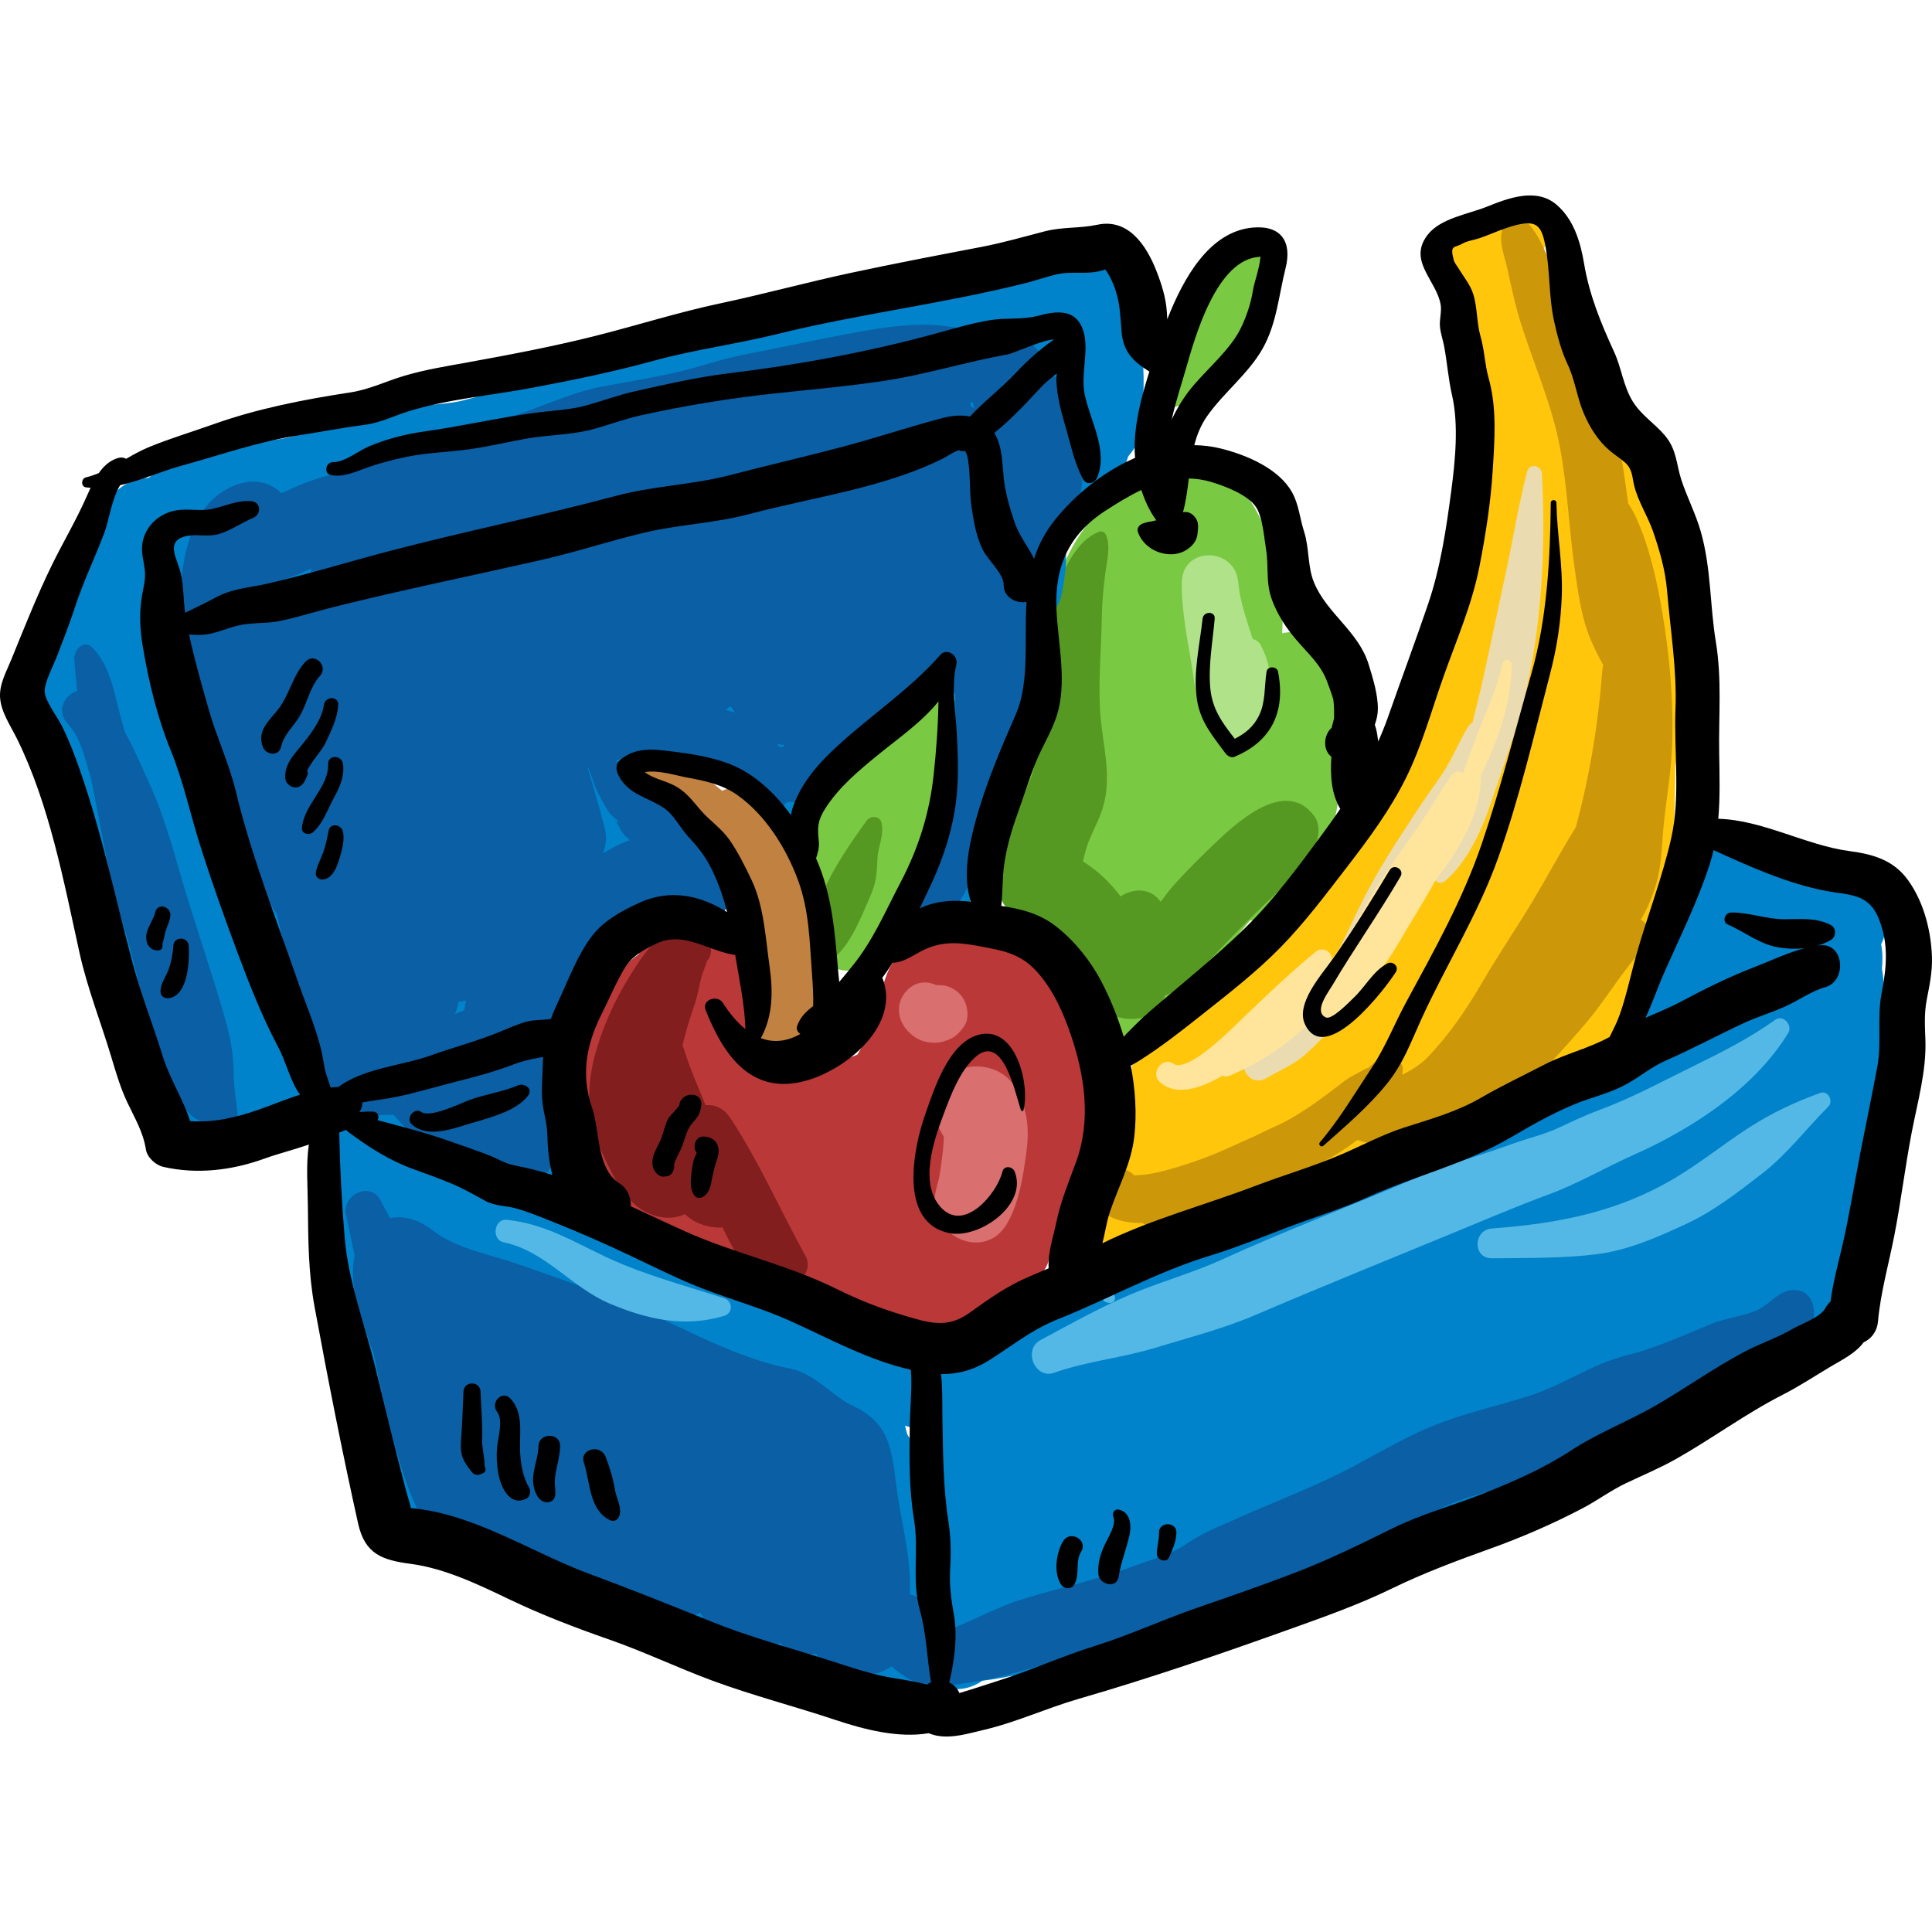 <?xml version="1.0" encoding="iso-8859-1"?>
<!-- Generator: Adobe Illustrator 19.0.0, SVG Export Plug-In . SVG Version: 6.00 Build 0)  -->
<svg version="1.1" id="Layer_1" xmlns="http://www.w3.org/2000/svg" xmlns:xlink="http://www.w3.org/1999/xlink" x="0px" y="0px"
	 viewBox="0 0 512.002 512.002" style="enable-background:new 0 0 512.002 512.002;" xml:space="preserve">
<path style="fill:#BA3838;" d="M288.365,267.641c-4.551-17.726-23.078-16.636-37.653-19.096c-4.561-0.77-8.14,0.624-11.527,3.655
	c-3.642,3.258-4.114,5.84-5.57,10.121c-0.822,2.419-2.153,4.189-2.063,6.915c0.018,0.557,0.106,1.076,0.233,1.579
	c-0.339,0.951-0.654,1.902-0.95,2.843c-0.424,0.541-0.834,1.122-1.233,1.774c-0.81,1.322-1.589,2.676-2.361,4.039
	c-2.258,0.971-4.715,1.634-6.974,2.203c-1.027,0.258-2.147,0.566-3.301,0.886c-6.678-1.072-13.493-1.162-20.145-2.372
	c-0.428-0.078-0.845-0.157-1.254-0.235c2.508-3.885,3.462-7.499,3.605-12.3c0.134-4.501-0.008-10.054-2.404-13.956
	c-0.571-0.93-1.352-1.603-2.226-2.034c-0.838-6.402-8.641-9.617-14.321-8.585c-5.517,1.004-9.151,4.976-10.925,9.811
	c-6.383,4.333-11.144,12.648-12.982,19.616c-1.487,5.637-3.404,11.28-0.718,16.437c-0.578,2.002-1.097,4.019-1.489,6.066
	c-1.124,5.848-2.141,11.914,1.788,16.981c0.905,1.168,2.023,2.127,3.258,2.873c3.237,5.435,9.351,10.171,15.135,11.788
	c3.869,1.082,6.452,2.063,10.168,3.865c3.859,1.87,7.98,3.438,12.042,4.811c6.734,2.276,13.623,4.38,20.507,6.135
	c0.434,1.073,1.283,2.062,2.664,2.813c4.648,2.528,10.099,3.552,15.251,4.548c2.443,0.472,4.809,1.015,7.162,1.381
	c0.871,1.8,2.664,3.19,5.484,3.338c5.056,0.266,8.597-1.529,11.912-4.042c6.266-0.189,11.138-4.68,14.805-10.818
	c2.023-0.912,3.291-2.887,3.751-5.174c3.322-3.451,6.279-7.21,8.345-11.261c1.812-3.555,2.613-7.946,2.763-11.919
	c0.145-3.812,0.559-7.824,0.441-11.643c-0.014-0.471-0.043-0.94-0.078-1.408c0.147-1.661,0.141-3.351,0.142-5.03
	C289.65,284.034,290.436,275.708,288.365,267.641z"/>
<path style="fill:#821E1E;" d="M213.528,332.96c-6.68-12.108-12.397-25.188-20.056-36.773c-1.702-2.574-4.166-3.508-6.512-3.311
	c-1.962-4.905-4.137-9.733-5.705-14.826c-0.114-0.371-0.258-0.703-0.407-1.023c0.901-3.603,1.933-7.197,3.173-10.631
	c0.901-2.496,1.173-4.965,1.875-7.503c0.406-1.467,1.076-2.781,1.446-4.179c2.797-3.158-0.171-7.944-4.045-8.214
	c-8.408-0.586-11.958,5.153-16.15,11.765c-4.224,6.661-7.86,14.74-9.758,22.435c-2.38,9.652-1.264,17.842,3.049,26.691
	c3.193,6.553,6.816,13.816,14.811,15.169c2.337,0.395,4.48,0.04,6.269-0.824c0.228,0.219,0.454,0.437,0.689,0.636
	c2.5,2.106,6.008,3.127,9.282,2.933c0.701,1.45,1.42,2.893,2.182,4.315c3.838,7.154,8.788,11.106,17.282,9.669
	C213.798,338.806,214.752,335.178,213.528,332.96z"/>
<g>
	<path style="fill:#D96F6F;" d="M268.825,287.871c-5.488-8.974-22.213-6.037-21.162,5.731c0.278,3.111,0.903,5.324,2.457,7.605
		c-0.019,1.314-0.099,2.593-0.258,3.908c-0.271,2.256-0.566,4.777-1.018,7.142c-0.354,1.253-0.681,2.511-0.94,3.789
		c-2.264,11.165,12.973,18.824,19.084,8.046c3.097-5.464,4.143-12.341,4.988-18.493
		C272.874,299.062,272.329,293.602,268.825,287.871z"/>
	<path style="fill:#D96F6F;" d="M255.769,265.606c-0.919-2.18-2.537-3.475-4.751-4.245c-0.889-0.31-1.84-0.258-2.762-0.372
		c0.676,0.09,1.352,0.182,2.027,0.272c-0.752-0.128-1.487-0.171-2.22-0.208c-1.908-0.963-4.357-0.948-6.185,0.187
		c-2.821,1.753-4.289,5.032-3.391,8.334c0.616,2.263,2.111,4.001,4.013,5.295c1.516,1.033,3.401,1.5,5.232,1.48
		c1.599-0.017,3.043-0.486,4.461-1.189c1.382-0.686,2.281-1.82,3.205-3.027C256.774,270.335,256.588,267.544,255.769,265.606z"/>
</g>
<g>
	<path style="fill:#7AC943;" d="M354.521,204.597c0.562-5.683,1.424-11.145,1.064-16.886c-0.512-8.157-5.026-22.408-15.792-19.888
		c0.301-5.628,0.096-11.453-1.557-16.568c-0.237-3.032-1.076-6.044-2.129-8.853c-1.859-4.962-4.725-11.183-9.393-14.432
		c-1.016-1.238-2.57-2.075-4.611-2.186l-0.445-0.024c-0.945-0.052-1.793,0.158-2.56,0.517c-0.254-0.155-0.509-0.318-0.762-0.466
		c-8.972-5.247-21.711,3.373-27.647,10.042c-4.964,5.576-10.753,14.714-10.712,22.904c-0.134,0.202-0.268,0.405-0.4,0.609
		c-0.346,0.431-0.651,0.891-0.891,1.385c-0.281,0.439-0.56,0.875-0.842,1.307c-3.022,4.647-6.853,8.732-5.319,14.806
		c0.609,2.412,2.155,4.391,2.957,6.695c0.666,1.911,0.621,3.984,0.629,6.038c-0.38,0.735-0.745,1.468-1.071,2.193
		c-5.284,11.723-9.463,25.748-9.476,38.681c-0.033,0.434-0.034,0.848-0.017,1.251c-0.27,0.912-0.484,1.876-0.609,2.986
		c-0.587,5.259,3.761,8.534,8.37,8.939c0.651,1.185,1.5,2.269,2.319,3.32c2.168,2.784,5.293,4.236,6.355,7.626
		c2.21,7.048,2.603,16.172,8.318,21.546c5.206,4.896,14.508,3.04,16.337-4.313c0.183-0.631,0.329-1.271,0.442-1.916
		c1.198-0.783,3.01-1.982,3.338-2.202c3.477-2.331,5.475-4.559,7.876-7.951c3.953-5.582,8.662-10.527,12.984-15.813
		c1.481-0.027,3.086-0.237,4.38-0.605c4.109-1.168,7.068-4.457,9.213-7.979c2.458-4.035,5.289-9.005,6.594-14.085
		c0.635-0.768,1.112-1.662,1.41-2.629c0.456-0.803,0.825-1.686,1.07-2.664c0.87-3.481,0.916-7.251,0.546-11.057
		C354.503,204.818,354.511,204.706,354.521,204.597z"/>
	<path style="fill:#7AC943;" d="M250.721,181.845c-2.931-1.6-5.943,0.716-7.775,2.856c-1.016,1.187-2.115,2.387-2.88,3.757
		c-0.228,0.407-0.407,0.829-0.571,1.256c-0.089,0.076-0.184,0.142-0.269,0.224c-4.421,4.257-9.198,8.073-13.671,12.237
		c-4.045,3.767-7.181,9.745-9.797,14.561c-2.528,4.654-2.087,9.85-1.452,14.892c0.795,6.323,0.904,12.741,2.228,18.993
		c0.336,1.587,1.128,2.707,2.156,3.436c1.326,2.24,3.993,3.591,7.281,3.056c6.043-0.986,6.608-6.458,8.349-11.253
		c2.14-5.9,4.496-11.542,7.166-17.227c4.933-10.502,10.072-23.718,7.71-35.627c0.541-0.763,1.235-1.427,1.824-2.147
		C253.058,188.362,254.273,183.785,250.721,181.845z"/>
	<path style="fill:#7AC943;" d="M323.886,71.155l-0.133-0.077c-1.792,12.814-16.719,19.762-18.106,32.863
		c-0.311,2.94,2.881,4.379,5.242,3.994c3.452-0.564,5.076-3.191,7.184-5.644c2.705-3.146,5.323-6.377,8.027-9.525
		c4.911-5.714,8.985-12.346,9.46-20.089C336.005,65.41,325.998,65.144,323.886,71.155z"/>
</g>
<g>
	<path style="fill:#569922;" d="M348.248,216.202c-7.181-9.604-19.073,0.49-25.24,6.292c-4.138,3.895-8.287,7.993-12.077,12.229
		c-1.182,1.321-2.263,2.778-3.332,4.26c-0.104-0.129-0.206-0.258-0.31-0.386c-2.756-3.426-7.116-3.156-10.327-1.039
		c-2.722-3.649-6.134-6.893-9.98-9.307c0.309-1.127,0.56-2.279,0.886-3.37c1.133-3.802,3.34-7.159,4.448-10.971
		c2.509-8.628-0.248-16.862-0.774-25.506c-0.489-8.046,0.329-16.538,0.445-24.625c0.058-4.053,0.434-7.993,0.95-12.012
		c0.429-3.338,1.392-6.577,0.243-9.837c-0.249-0.71-1.027-1.324-1.824-1.035c-7.305,2.644-11.302,14.054-13.164,21.017
		c-2.668,9.975-4.167,21.874-3.749,32.149c0.198,4.855,0.246,9.279-1.932,13.654c-2.493,5.012-4.463,9.902-6.324,15.165
		c-1.462,4.135-2.909,7.923-1.879,12.452c1.226,5.393,4.703,8.194,9.275,9.364c1.279,0.841,2.981,1.93,3.279,2.137
		c1.47,1.021,2.745,1.85,3.886,3.332c2.499,3.248,3.913,6.919,6.8,9.996c0.3,0.319,1.264,1.077,2.262,1.865
		c0.212,1.099,0.586,2.155,1.165,3.154c2.415,4.126,6.805,5.466,11.323,4.608c3.299-0.627,5.379-3.128,6.481-6.016
		c4.327-1.356,7.822-5.088,11.059-8.533c4.85-5.162,9.695-10.165,14.791-15.091c4.67-4.514,10.671-9.544,13.617-15.434
		C349.501,222.213,350.082,218.654,348.248,216.202z"/>
	<path style="fill:#569922;" d="M233.611,218.065c-0.434-2.004-2.99-1.932-4.001-0.523c-7.877,10.977-14.974,21.673-15.394,35.649
		c-0.067,2.25,2.421,3.373,4.25,2.439c6.266-3.201,9.437-11.919,12.149-18.07c1.611-3.654,1.781-6.061,1.908-9.833
		C232.64,224.225,234.38,221.621,233.611,218.065z"/>
</g>
<path style="fill:#B0E28A;" d="M336.76,181.422c-0.182-3.914-0.776-6.862-2.594-10.349c-0.535-1.025-1.333-1.548-2.187-1.708
	c-1.693-5.258-3.465-10.403-3.82-14.987c-0.736-9.489-14.862-9.76-14.969,0c-0.081,7.4,1.497,15.12,2.713,22.396
	c1.086,6.495,1.277,16.321,8.157,19.499c3.237,1.495,7.275,1.001,9.175-2.406c0.271-0.487,0.503-0.983,0.717-1.485
	c0.744,0.12,1.562-0.205,2.026-0.891C337.976,188.537,336.916,184.768,336.76,181.422z"/>
<path style="fill:#FFC60B;" d="M446.94,167.538c-0.101-5.697,0.057-11.435-0.482-17.11c-0.518-5.461-0.663-12.155-3.692-16.897
	c-2.108-3.299-4.301-6.675-6.493-9.928c-2.527-3.75-5.483-6.296-9.923-7.331c-1.612-6.629-3.233-13.252-4.589-19.943
	c-0.951-4.692-5.734-23.281-12.901-30.11c1.3-1.834,1.686-4.212,0.229-6.389c-6.512-9.733-16.933-1.733-23.421,3.085
	c-5.852,4.345-3.522,12.312,2.751,13.266c0.201,0.987,0.518,1.937,0.992,2.833c0.721,2.109,1.254,4.208,1.859,6.355
	c-0.396,0.159-0.799,0.342-1.211,0.563c-4.274,2.282-3.659,9.956,1.42,10.862c0.093,0.017,0.176,0.066,0.265,0.093
	c-0.476,0.005,0.343,0.375,1.05,1.896c0.596,1.287,0.946,2.674,1.318,4.037c0.204,0.746,0.4,1.498,0.59,2.253
	c-0.176,8.152,1.057,16.566-0.769,24.39c-0.93,3.986-1.961,7.816-2.682,11.758c-4.974,9.387-9.081,19-12.083,29.489
	c-2.243,7.836-4.404,15.617-6.472,23.507c-1.203,4.586-1.8,10.14-3.336,14.963c-4.992,7.331-10.4,14.405-14.729,22.176
	c-0.901,1.618-1.759,3.236-2.611,4.848c-6.038,5.262-12.577,10.039-18.734,15.098c-3.928,3.228-7.803,6.559-11.26,10.298
	c-1.926,2.082-4.103,5.935-6.734,8.108c-3.397-1.589-7.668-1.383-10.359,1.629c-3.837,4.294-4.847,10.007-5.583,15.627
	c-1.644,1.522-2.467,3.916-1.387,6.31c-0.022,0.146-0.045,0.337-0.066,0.592c-0.151,0.912-0.319,1.822-0.506,2.727
	c-0.376,1.653-0.86,3.256-1.192,4.924c-0.471,2.364-0.807,4.833-1.232,7.256c-0.347,0.529-0.722,1.054-1.156,1.57
	c-2.547,3.027-2.762,6.393-1.612,9.116c-1.144,1.453-2.229,2.917-2.862,4.731c-0.656,1.876,0.419,4.374,2.156,5.297
	c2.738,1.456,5.242,1.782,7.532,1.35c1.985,1.306,4.485,1.947,7.135,1.464c4.88-0.891,8.793-4.742,13.335-6.627
	c4.044-1.679,8.176-2.775,11.779-5.379c8.05-5.818,16.151-10.15,25.27-14.062c5.044-2.164,9.76-5.009,14.888-6.983
	c4.512-1.736,9.302-2.458,13.818-4.073c3.816-1.364,7.372-3.205,11.427-3.86c5.021-0.81,8.55-0.897,12.814-3.979
	c3.407-2.462,7.194-4.314,9.274-8.189c0.294-0.547,0.515-0.992,0.688-1.367c5.094,1.306,10.559-2.005,12.76-8.071
	c1.333-3.674,2.016-8.309,2.074-12.444c0.228-1.018,0.406-2.044,0.574-3.081c10.675-4.254,8.128-19.314,8.534-28.735
	c0.328-7.622,0.537-15.288,0.598-22.942c3.375-4.76,3.302-13.39,3.474-18.086C447.668,178.746,447.041,173.201,446.94,167.538z"/>
<path style="fill:#CC9809;" d="M440.44,161.732c-1.034-6.055-2.384-12.25-4.313-18.083c-0.818-2.473-1.792-4.933-2.911-7.287
	c-0.488-1.025-1.133-1.998-1.741-2.985c-0.687-5.302-1.43-10.596-2.499-15.837c-2.2-10.79-6.623-20.573-11.153-30.533
	c-2.531-5.565-4.561-11.28-6.89-16.92c-1.661-4.02-3.49-8.869-6.901-11.732c-1.887-1.583-3.954-0.756-4.86,0.746l-0.106-0.106
	c-2.58,3.679-0.541,7.982,0.346,11.988c1.124,5.079,2.157,10.067,3.744,15.037c3.448,10.797,8.13,21.276,10.239,32.455
	c2.016,10.684,2.382,21.647,3.94,32.407c0.803,5.541,1.527,11.198,3.393,16.505c1.058,3.009,2.578,6.004,4.165,8.933
	c-0.124,0.419-0.219,0.864-0.257,1.354c-1.087,14.345-3.38,28.067-7.035,41.586c-0.037,0.054-0.078,0.099-0.114,0.157
	c-3.93,6.345-7.431,12.91-11.292,19.357c-4.35,7.265-9.155,14.283-13.4,21.58c-4.122,7.083-8.852,14.046-14.575,19.954
	c-1.957,2.021-4.248,3.258-6.599,4.538c0.04-0.381,0.08-0.764,0.123-1.128c0.306-2.552-2.578-3.949-4.648-3.54
	c-2.353,0.464-3.176,1.779-4.92,3.175c1.374-1.101-2.043,0.87-2.276,0.987c-1.448,0.721-2.672,1.416-3.974,2.42
	c-5.673,4.368-11.632,8.943-18.199,11.855c-1.747,0.775-3.463,1.604-5.167,2.453c-2.093,0.93-4.186,1.861-6.261,2.816
	c-5.07,2.335-10.113,4.207-15.479,5.761c-2.453,0.711-4.909,1.344-7.452,1.638c-0.812,0.094-1.624,0.135-2.438,0.202
	c-0.11,0.01-0.219,0.01-0.328,0.006c-2.408-2.487-7.254-3.101-10.016,0.53c-0.205,0.269-0.409,0.537-0.613,0.806
	c-1.162,1.528-1.136,4.551,0,6.083c2.957,3.985,7.685,5.265,12.841,5.201c1.753,1.679,4.604,2.249,6.943,0.106
	c0.454-0.416,0.939-0.788,1.438-1.142c4.388-0.934,8.58-2.306,11.785-3.328c4.853-1.547,9.434-3.507,13.787-5.822
	c3.983-1.498,7.947-3.091,11.684-4.894c3.949-1.904,7.751-4.249,11.271-6.921c13.576,4.792,30.912-2.182,41.245-10.992
	c6.923-5.902,13.342-12.982,19.24-19.899c4.727-5.543,8.59-11.989,13.269-17.591c1.198-1.169,2.341-2.379,3.205-3.736
	c1.461-2.296,0.248-5.005-1.84-6.14c1.822-3.049,3.175-6.443,4.115-9.711c1.568-5.449,1.441-11.053,2.063-16.628
	c0.73-6.551,1.85-12.986,2.099-19.59C443.573,185.74,442.473,173.642,440.44,161.732z"/>
<path style="fill:#EBDBB0;" d="M408.61,125.456c-0.118-2.158-3.297-2.768-3.884-0.525c-2.37,9.061-3.832,18.47-5.832,27.628
	c-2.022,9.258-3.927,18.547-5.978,27.797c-0.824,3.718-1.749,7.415-2.681,11.111c-0.394,0.198-0.76,0.522-1.06,0.993
	c-2.605,4.096-4.28,8.7-7.013,12.72c-2.217,3.26-4.548,6.435-6.71,9.738c-4.931,7.534-9.913,15.062-13.998,23.102
	c-3.797,7.475-6.962,15.37-11.812,22.262c-2.38,3.383-5.261,6.376-7.865,9.585c-3.083,3.797-6.405,5.84-10.353,8.649
	c-4.292,3.056-0.511,9.951,4.206,7.194c3.469-2.028,7.2-3.524,10.234-6.222c3.337-2.967,6.612-6.418,9.692-9.667
	c6.318-6.665,10.727-14.7,14.923-22.783c3.434-6.614,7.515-12.847,11.412-19.192c-0.472,1.228-1.001,2.433-1.624,3.602
	c-0.935,1.757,1.205,3.273,2.661,2.053c5.841-4.889,9.804-13.517,12.165-20.633c2.995-9.023,6.433-17.885,8.722-27.141
	C408.616,166.331,409.699,145.388,408.61,125.456z"/>
<path style="fill:#FFE59C;" d="M398.245,175.749c-1.733,7.651-5.246,14.605-7.894,21.943c-0.863,2.392-1.73,4.78-2.61,7.164
	c-0.898-0.643-2.227-0.593-3.081,0.635c-3.603,5.171-6.659,10.648-10.345,15.778c-3.696,5.144-7.504,10.454-10.797,15.86
	c-3.111,5.108-5.428,10.371-9.151,15.121c-0.506,0.646-1.003,1.338-1.501,2.033c0.295-2.096-2.384-3.545-4.215-2.037
	c-6.247,5.147-11.93,10.496-17.759,16.107c-2.996,2.884-5.976,5.853-9.163,8.529c-1.751,1.47-8.234,6.824-10.769,5.018
	c-2.819-2.008-6.176,2.44-3.679,4.768c4.404,4.108,11.167,1.6,16.642-1.569c0.598,0.233,1.297,0.259,2.016-0.051
	c8.328-3.587,15.226-8.277,21.735-14.498c8.832,0.142,19.192-14.192,22.477-19.812c3.427-5.864,7.006-11.579,10.321-17.494
	c6.043-7.9,12.114-17.541,11.964-27.779c4.532-9.213,8.027-18.794,8.169-29.401C400.622,174.735,398.549,174.41,398.245,175.749z"/>
<path style="fill:#C18140;" d="M218.171,248.451c-1.182-8.704-2.629-18.975-7.903-26.362c-4.019-5.628-9.284-15.567-17.627-13.031
	c-0.445,0.135-0.841,0.322-1.215,0.531c-5.726-4.326-10.045-10.396-18.065-7.745c-4.379,1.207-5.08,8.856,0,9.59
	c2.935,0.424,3.989,0.841,5.96,2.999c2.276,2.492,5.006,4.407,7.474,6.687c4.954,4.574,7.893,10.131,9.839,16.452
	c1.603,5.207,4.31,11.56,4.383,17.043c0.063,4.826-2.046,9.84-2.98,14.436c-0.666,3.276,0.469,6.378,3.332,8.188
	c6.835,4.318,12.417-1.04,14.069-7.557c0.645-2.544,2.016-4.132,2.744-6.73C219.396,258.612,218.765,252.821,218.171,248.451z"/>
<path style="fill:#0083CA;" d="M498.734,256.816c0.213-2.335,0.201-4.523-0.213-6.608c1.332-2.397,1.527-5.4-0.201-8.402
	c-3.315-5.759-11.348-8.001-17.402-9.473c-6.994-1.699-11.459-6.834-17.784-9.609c-4.522-1.985-11.067-0.817-12.23,4.976
	c-0.556,2.767-0.563,5.812-1.755,8.351c-1.087,2.314-2.432,4.365-3.345,6.798c-2.287,6.089-3.844,11.918-6.878,17.711
	c-2.606,4.974-3.768,10.396-6.39,15.332c-1.15,2.164-2.212,4.319-2.593,6.488c-8.437,3.897-15.902,9.286-24.818,12.238
	c-6.676,2.211-13.171,3.492-19.701,6.37c-8.011,3.531-16.063,6.201-24.248,9.219c-9.052,3.338-18.26,7.082-26.834,11.476
	c-8.308,4.257-16.95,8.509-25.741,11.654c-8.723,3.121-16.985,7.592-25.283,11.824c-7.974,4.067-16.615,6.211-24.82,9.703
	c-2.85,0.127-5.606,0.206-7.997,2.609c-3.091,3.107-2.926,7.468-3.257,11.485c-0.425,5.17-0.824,10.949-0.282,16.465
	c-0.422,1.3-0.713,2.685-1.048,4.166c-0.031,0.136-0.076,0.269-0.108,0.404c-0.319-0.693-0.654-1.387-1.016-2.088
	c-1.245-2.405-2.701-5.141-4.363-7.807c-0.212-0.754-0.407-1.516-0.577-2.286c1.411,0.515,2.908,0.7,4.506,0.721
	c1.142,0.016,1.735-1.045,1.567-2.056c-1.085-6.458-0.542-10.991-6.328-15.144c-2.639-1.894-5.146-4.336-7.986-5.997
	c-3.055-1.787-6.43-1.718-9.608-3.091c-12.665-5.472-24.477-12.79-36.763-19.962c-6.984-4.077-13.548-7.765-20.991-10.931
	c-5.523-2.349-10.588-5.333-16.001-7.786c0.07-0.776,0.143-1.559,0.231-2.355c0.641-5.79,1.257-11.531,1.253-17.367
	c-0.005-7.353-1.295-14.583-3.377-21.59c5.178-5.172,8.277-13.493,11.036-19.386c2.176-4.647,5.343-9.417,10.457-10.898
	c3.275-0.948,6.996-1.817,10.424-2.338c1.81,1.926,3.914,3.384,6.795,3.422c3.785,0.052,6.702-3.328,6.523-6.928
	c0.971-2.155,0.931-4.783-0.992-7.053c-1.024-1.209-2.064-2.444-3.102-3.689c-0.622-1.136-1.28-2.249-1.971-3.321
	c-1.042-1.617-2.234-3.227-3.556-4.63c-0.452-0.48-1.053-0.929-1.673-1.379c-1.636-2.386-3.196-4.479-6.464-5.227
	c-1.1-0.252-2.171-0.21-3.163,0.045c-1.209-0.907-2.381-1.703-3.366-2.966c-0.87-1.118-2.255-3.195-2.597-4.842
	c0.662-0.705,1.287-1.474,1.977-2.357c0.318-0.407,0.563-0.829,0.754-1.256c5.63,0.371,11.004,0.251,16.48,2.437
	c4.472,1.785,8.769,3.765,13.066,5.857c0.224,0.501,0.477,0.993,0.778,1.467c1.377,2.165,4.024,3.04,6.335,2.587
	c0.354,1.252,1.068,2.546,1.474,3.557c1.389,3.458,7.311,3.452,7.074-0.957c-0.035-1.017-0.11-2.03-0.224-3.042
	c-0.028-0.3-0.11-0.578-0.214-0.847c2.557-2.49,4.186-5.913,6.312-8.909c6.742,0.666,12.382-1.082,13.782-8.941
	c0.031-0.172,0.039-0.355,0.061-0.533c3.565-2.334,7.239-4.421,10.591-7.083c2.979-2.364,6.622-4.741,9.111-7.768
	c0.108,2.558,0.483,5.168,0.911,7.711c-0.129,1.959-0.227,3.926-0.248,5.908c-0.052,4.718,0.44,9.586-0.237,14.271
	c-0.618,4.278-2.033,8.421-3.003,12.623c-0.443,1.92-0.618,3.973-1.025,5.93c-0.048,0.13-0.093,0.265-0.142,0.395
	c-0.368,0.968-0.675,1.933-0.942,2.899c-0.096,0.195-0.181,0.396-0.292,0.586c-2.116,3.627-4.695,6.852-6.549,10.662
	c-1.898,3.902,1.374,10.304,6.38,8.298c2.757-1.105,3.748-2.547,4.724-4.344c2.311,0.39,4.796-0.697,5.542-3.52
	c0.63-2.387,0.765-4.688,0.722-6.995c1.411-2.791,1.587-5.682,2.249-8.765c1.776-8.291,3.972-15.655,4.577-23.949
	c5.431-7.077,7.803-16.45,9.438-25.149c0.539-2.866,1.021-5.907,1.356-9.019c2.639-1.235,4.836-3.672,5.534-6.255
	c0.7-2.593,1.03-5.317,1.345-7.981c0.383-3.249-0.484-8.451,0.752-11.389c0.611-1.452,2.581-2.799,3.628-4.053
	c1.918-2.297,3.621-4.668,5.653-6.824c1.347,0.152,2.717-0.282,3.765-1.63c1.303-1.676,2.152-3.625,2.772-5.676
	c0.093-0.143,0.202-0.282,0.292-0.428c2.638-2.954,3.257-6.13,3.136-9.79c1.051-7.184,0.857-14.934-0.354-21.819
	c-0.043-1.656-0.58-3.084-1.444-4.256c-0.242-1.328-0.558-2.66-0.995-4c-2.099-6.441-9.092-14.401-16.604-12.606
	c-0.682,0.163-1.385,0.434-2.073,0.75c-3.943,0.175-8.192,0.944-11.907,1.536c-5.771,0.923-11.497,2.422-17.231,3.571
	c-5.669,1.136-10.851,3.568-16.544,4.585c-10.609,1.897-20.713,5.529-31.24,7.666c-5.636,1.145-11.253,1.757-16.706,3.685
	c-5.595,1.979-11.156,4.707-16.991,5.911c-10.839,2.234-21.435,4.808-32.408,6.672c-5.155,0.876-9.897,2.243-14.923,3.568
	c-4.842,1.276-10.034,0.878-14.816,2.388c-2.198,0.694-4.102,1.794-6.348,2.241c-0.505,0.1-1.029,0.165-1.555,0.229
	c-3.092-2.127-6.917-2.075-10.654-0.442c-1.365,0.596-2.703,1.491-3.995,2.52c-2.437,0.768-4.833,1.679-7.54,2.494
	c-5.477,1.65-11.408,1.242-16.992,2.788c-4.991,1.381-10.113,2.95-15.008,4.598c-2.657,0.895-4.854,2.206-6.741,3.797
	c-0.768-0.042-1.544,0.012-2.308,0.194c-8.479,2.023-11.33,10.656-14.271,17.88c-1.662,4.08-4.113,7.886-5.475,12.088
	c-1.174,3.626-2.212,7.103-3.644,10.659c-3.489,8.669-3.73,15.987-0.56,24.864c1.068,2.99,2.473,5.869,3.489,8.875
	c0.65,1.924,1.066,4.237,2.053,6.629c-0.055-0.095-0.111-0.19-0.166-0.286c1.051,3.279,1.482,6.761,3.198,9.807
	c1.633,2.896,2.95,4.947,3.854,8.249c2.028,7.407,3.655,15.231,6.431,22.386c0.289,0.745,0.604,1.465,0.904,2.2
	c1.238,6.188,2.476,12.375,3.683,18.565c1.414,7.256,3.266,15.187,7.189,21.518c1.021,1.9,1.277,2.256,0.769,1.065
	c0.392,0.927,0.782,1.853,1.173,2.78c0.868,1.579,1.982,2.944,3.292,4.161c3.827,3.557,8.892,4.027,13.819,2.958
	c4.971-1.079,9.773-1.804,14.967-3.669c3.977-1.428,6.578-4.144,9.07-7.29c0.982,1.195,1.953,2.398,2.852,3.656
	c0.194,0.271,0.406,0.528,0.623,0.78c-2.986-0.139-6.308,2.014-6.001,5.317c1.212,13.01,2.075,25.883,4.727,38.742
	c2.381,11.541,4.004,23.214,7.564,34.446c0.782,4.069,1.485,8.14,2.058,12.169c1.312,9.215,4.78,18.737,14.444,22.179
	c8.577,3.055,17.236,5.784,25.99,8.583c8.87,2.837,17.456,5.817,26.486,7.905c3.816,3.966,10.581,4.612,15.44,6.757
	c3.062,1.352,5.789,3.455,8.905,4.847c4.128,1.844,8.34,3.644,12.657,5.003c3.767,1.186,7.51,1.903,11.272,2.346
	c2.943,1.193,5.905,2.199,8.751,2.934c5.291,1.367,11.206,0.838,16.627,0.85c3.652,0.008,8.25-0.91,11.185,0.3
	c3.411,1.157,7.076,0.304,9.964-1.698c0.811-0.094,1.627-0.206,2.446-0.331c2.937-0.448,5.763-1.075,8.659-1.587
	c3.968-0.701,7.375-0.389,11.124-2.338c6.341-3.296,12.478-6.707,18.936-9.803c1.05-0.504,2.109-0.982,3.166-1.467
	c0.174-0.019,0.357-0.035,0.528-0.055c8.183-0.987,16.269-3.217,24.36-4.794c7.358-1.433,14.341-2.343,21.41-4.924
	c7.206-2.631,14.415-4.983,21.27-8.482c7.303-3.727,14.501-7.841,21.315-12.407c3.715-2.49,7.501-4.867,11.174-7.395
	c0.676-0.28,1.357-0.549,2.056-0.784c3.308-1.112,6.038-2.608,9.063-4.084c2.99-1.461,6.554-2.062,9.651-3.419
	c3.238-1.418,6.461-2.886,9.675-4.361c6.796-3.12,13.817-4.766,20.436-8.565c5.987-3.437,10.567-7.553,17.198-9.55
	c5.293-1.593,11.001-5.241,14.003-10.052c1.792-2.873,1.689-6.088,2.114-9.293c0.558-4.22,1.501-8.352,2.02-12.587
	c0.012-0.095,0.018-0.188,0.029-0.283c0.848-1.794,0.975-3.883,0.447-5.753c0.064-1.417,0.106-2.837,0.136-4.288
	c0.016-0.774,0.08-1.548,0.161-2.323c1.781-1.197,3.144-3.135,3.663-5.942c1.718-9.293,2.572-19.167,3.396-28.596
	c0.377-4.321-0.168-8.562,0.011-12.884C498.958,264.938,499.603,260.834,498.734,256.816z M283.502,90.312
	c0.169,1.908,0.12,3.836,0.046,5.764c-0.897-0.564-1.839-1.028-2.81-1.416c-0.574-1.47-1.329-2.791-2.255-3.949
	C280.171,90.555,281.85,90.416,283.502,90.312z"/>
<g>
	<path style="fill:#0A5FA5;" d="M283.197,104.748c-0.975-2.803-2.756-4.606-4.825-5.553c-1.133-3.552-3.056-6.76-6.255-9.141
		c-2.705-2.012-6.025-3.27-9.449-3.27c-1.786,0-3.518,0.727-5.244,0.947c0.177-0.081-1.453-0.202-1.769-0.293
		c-6.783-1.937-15.04-1.548-21.988-0.48c-12.232,1.881-24.17,4.682-36.345,6.995c-6.273,1.192-12.123,3.392-18.319,4.786
		c-6.286,1.414-12.76,2.484-19.114,3.642c-7.109,1.295-13.877,4.403-20.683,6.77c-6.811,2.368-13.613,4.467-20.515,6.56
		c-5.808,1.762-11.254,4.455-17.037,6.243c-6.817,2.106-13.797,3.405-20.507,5.926c-2.19,0.823-4.382,1.894-6.581,2.843
		c-1.257-1.25-2.802-2.216-4.62-2.715c-5.187-1.424-11.047,1.52-14.476,5.261c-7.86,8.58-8.415,25.637-7.536,36.52
		c0.528,6.539,2.022,12.723,3.528,19.075c1.427,6.019,4.354,11.226,6.546,16.95c2.275,5.937,4.335,11.903,7.054,17.662
		c2.578,5.458,4.139,11.326,6.974,16.668c0.407,0.768,0.862,1.445,1.347,2.045c0.73,3.275,1.493,6.543,2.393,9.78
		c1.15,4.132,2.59,8.121,4.242,12.075c0.425,1.017,0.944,1.947,1.497,2.846c0.377,1.416,0.765,2.829,1.175,4.236
		c2.114,7.25,3.084,18.735,10.275,23.007c2.934,1.744,6.011,1.51,9.232,1.326c0.727-0.041,1.442-0.045,2.153-0.035
		c1.536,1.835,3.101,3.671,4.883,5.258c5.506,4.901,12.552,8.02,19.795,5.099c0.008-0.004,0.016-0.008,0.024-0.012
		c0.251,0.135,0.499,0.272,0.762,0.388c0.165,0.416,0.328,0.829,0.498,1.248c3.258,8.038,16.789,7.994,16.384-2.217
		c-0.175-4.413,0.594-8.714,0.339-13.137c-0.27-4.679-0.167-9.307-0.54-13.992c-0.088-1.101-0.151-2.205-0.207-3.309
		c0.216-0.401,0.412-0.816,0.576-1.247c2.002-5.27,5.706-9.611,7.56-14.899c0.575-1.638,0.752-3.456,0.96-5.262
		c0.409-0.251,0.817-0.509,1.226-0.778c2.768-1.833,4.167-4.559,6.448-6.794c2.167-2.122,4.713-3.344,7.159-5.015
		c2.458-1.681,3.073-1.467,5.876-2.097c0.275,0.029,0.496,0.047,0.694,0.06c0.149,0.147,0.333,0.318,0.569,0.528
		c1.029,1.791,3.211,2.939,4.929,3.878c6.289,3.436,15.391-3.947,10.592-10.592c-1.128-2.387-2.51-4.377-4.106-6.002
		c-1.545-2.276-3.137-4.514-5.021-6.628c-1.797-2.016-3.327-4.45-5.395-6.208c-0.677-0.576-1.499-0.941-2.231-1.401
		c0.129-0.023-0.763-1.05-1.211-1.771c-2.261-3.645-7.309-5.556-10.638-8.167c-0.325-0.255-0.665-0.49-0.998-0.735
		c0.268-0.125,0.533-0.255,0.795-0.39c2.539,0.296,4.713,0.41,6.013,0.381c6.551-0.145,12.67-0.392,19.06,1.368
		c2.129,0.587,5.106,2.576,5.732,3.693c1.274,2.271,1.268,4.476,3.549,6.276c2.24,1.767,5.825,3.056,8.471,1.093
		c0.629-0.468,1.182-1,1.72-1.544c0.307,0.042,0.621,0.066,0.94,0.066c1.558,0.106,3.178-0.242,4.553-0.953
		c2.681-1.387,3.987-4.508,5.754-6.582c0.98-1.15,1.945-2.534,2.985-3.626c-1.204-0.152-0.9-0.427,0.913-0.824
		c1.066-0.331,1.997-0.891,2.793-1.676c2.66-2.29,4.113-5.893,6.384-8.533c1.273-1.479,2.598-3.437,4.037-4.714
		c0.519-0.46,1.321-0.898,2.666-1.511c1.868-0.852,3.166-2.163,4.801-3.254c-0.434,0.386,2.555-0.981,2.833-1.232
		c1.582-1.429,2.009-3.23,2.528-5.003c0.08-0.071,0.16-0.142,0.24-0.213c1.117,2.813,2.267,5.562,2.784,8.604
		c0.058,0.342,0.186,0.613,0.352,0.833c0.077,4.93-0.01,9.85-0.866,14.704c-1.424,8.065-3.409,15.761-5.107,23.748
		c-0.806,3.795-1.959,6.152-3.499,9.562c-1.481,3.28-1.793,6.094,0.1,9.274c0.035-0.02,0.071-0.041,0.106-0.063
		c1.859,2.909,6.551,3.916,9.037,0.063c3.845-5.961,6.071-11.192,7.609-18.189c1.761-8.009,4.049-15.62,5.328-23.804
		c0.159-1.016,0.283-2.033,0.383-3.05c0.422-0.59,0.835-1.187,1.295-1.757c-0.17,0.405,1.72-0.995,2.251-1.363
		c0.871-0.601,1.529-1.262,2.194-2.073c3.704-4.516,3.34-11.417,4.135-16.934c0.868-6.028-0.443-12.194,0.407-18.213
		c0.421-2.974,2.039-6.023,3.228-8.847c3.767-3.355,5.237-8.694,5.92-13.759C288.54,124.238,286.034,112.907,283.197,104.748z
		 M82.117,155.338c-2.181,0.093-4.372,0.912-5.926,2.369c-0.295-1.191-0.844-2.555-1.457-3.974c2.688-0.751,5.232-1.93,7.777-3.095
		C82.294,152.179,82.167,153.755,82.117,155.338z M123.015,267.748c-0.841,0.289-1.652,0.623-2.429,1.004
		c0.413-1.025,0.709-2.109,0.909-3.232c0.682-0.084,1.352-0.222,2.006-0.411C123.317,265.984,123.153,266.864,123.015,267.748z
		 M164.407,217.981c-1.247-0.74-1.315-0.322-0.201,1.253c0.537,1.553,1.623,2.428,2.75,3.401c-2.491,0.87-4.879,2.103-7.158,3.531
		c0.815-2.149,1.044-4.509,0.428-6.876c-0.825-3.169-1.716-6.317-2.626-9.457c-0.147-0.588-0.316-1.168-0.507-1.739
		c-0.446-1.529-0.889-3.058-1.339-4.586c0.055,0,0.111-0.004,0.168-0.005c0.947,2.196,1.482,4.623,2.619,6.739
		c1.001,1.864,2.081,4.151,3.456,5.748C162.753,216.707,163.557,217.371,164.407,217.981z M192.32,188.144
		c0.381-0.313,0.76-0.63,1.136-0.957c0.106,0.054,0.211,0.11,0.318,0.161c0.334,0.511,0.682,1.012,1.048,1.504
		C194,188.588,193.165,188.356,192.32,188.144z M207.534,197.938c-0.316-0.001-0.635,0.013-0.957,0.041
		c-0.008,0.001-0.014,0.002-0.023,0.004c-0.199-0.287-0.417-0.571-0.631-0.857c0.663,0.176,1.336,0.287,2.017,0.359
		C207.801,197.637,207.662,197.79,207.534,197.938z M257.544,107.91c-1.001-1.042,0.17-2.306,0.484-0.531
		c0.042,0.236,0.113,0.496,0.181,0.754C257.989,108.054,257.768,107.979,257.544,107.91z"/>
	<path style="fill:#0A5FA5;" d="M61.913,284.234c-0.019-4.97-0.933-9.538-2.299-14.336c-3.084-10.83-6.74-21.467-10.037-32.231
		c-3.105-10.14-5.611-20.522-10.069-30.186c-1.987-4.304-3.95-9.063-6.41-13.451c-0.88-3.138-1.738-6.279-2.508-9.468
		c-1.13-4.684-2.625-9.156-5.929-12.753c-2.184-2.376-4.656-0.06-4.907,2.152c-0.034-0.025-0.067-0.052-0.101-0.077
		c0.189,3.07,0.466,6.148,0.809,9.227c-3.413,1.03-5.687,5.368-2.433,8.804c2.872,3.033,4.131,7.633,5.28,11.6
		c0.289,0.999,0.578,2.008,0.866,3.019c0.149,0.759,0.295,1.521,0.448,2.276c2.462,12.193,4.424,24.676,8.145,36.544
		c3.401,10.847,5.05,22.168,9.123,32.83c2.077,5.44,4.703,15.757,10.822,18.723c1.236,1.987,2.6,3.878,4.322,5.426
		c2.288,2.057,6.114,0.68,6.147-2.546C63.234,294.605,61.934,289.453,61.913,284.234z"/>
	<path style="fill:#0A5FA5;" d="M474.242,342.005c-3.19,0.572-5.3,3.579-8.194,5.003c-3.792,1.864-8.281,2.126-12.325,3.766
		c-7.717,3.131-14.674,6.43-22.775,8.456c-9.244,2.311-16.78,7.885-25.729,10.715c-8.704,2.752-17.6,4.678-26.069,8.171
		c-8.638,3.563-16.643,8.743-25.054,12.818c-8.717,4.225-17.788,7.664-26.622,11.642c-4.607,2.074-8.864,3.681-13.03,6.571
		c-3.931,2.726-9.222,4.106-13.71,5.795c-10.103,3.803-20.715,5.991-31.003,9.266c-6.996,2.227-15.138,7.239-22.949,9.079
		c1.234-0.829,1.961-2.769,0.998-4.084c-1.444-1.971-0.38-0.977-1.769-3.108c-1.221-1.871-2.922-3.014-4.909-3.615
		c0.541-9.532-2.541-20.193-3.595-28.82c-1.236-10.126-1.963-16.733-11.86-21.277c-4.805-2.205-9.644-8.392-16.383-9.72
		c-17.109-3.374-31.929-13.342-48.242-19.241c-7.982-2.886-16.009-5.74-24.031-8.504c-7.507-2.588-16.081-3.956-22.532-8.992
		c-3.278-2.56-7.317-3.891-11.097-3.102c-0.854-1.562-1.698-3.12-2.496-4.68c-2.679-5.24-10.363-1.491-9.163,3.863
		c0.809,3.607,1.555,7.228,2.279,10.853c-1.929,8.214,2.546,18.207,5.054,25.964c1.038,5.115,2.133,10.218,3.379,15.287
		c2.081,8.475,4.273,17.438,7.968,25.377c3.098,6.658,7.163,14.21,14.6,16.428c4.091,1.221,7.834-0.228,10.668-2.884
		c1.934,1.009,3.883,1.988,5.881,2.869c6.507,2.868,13.503,5,20.613,5.685c1.599,0.154,3.196,0.17,4.789,0.124
		c2.954,3.492,6.627,6.064,11.067,6.621c3.137,0.394,5.646,0.013,7.658-0.924c3.478,6.712,8.684,11.726,17.288,9.457
		c1.388-0.366,2.604-0.888,3.671-1.533c0.628,0.53,1.283,1.035,1.996,1.488c2.449,1.561,5.112,1.885,7.671,1.405
		c0.084,0.134,0.153,0.28,0.24,0.411c3.887,5.959,12.179,6.883,18.212,3.848c0.557-0.28,1.075-0.607,1.6-0.927
		c0.175,0.215,0.371,0.418,0.607,0.604c2.917,2.285,5.519,4.153,9.296,4.448c4.326,0.337,8.708-0.355,12.967-1.083
		c9.728-1.663,19.271-5.305,28.89-7.575c9.217-2.176,17.813-4.933,26.75-8.085c4.218-1.487,7.738-3.209,11.495-5.575
		c3.765-2.37,8.187-3.426,12.205-5.296c8.121-3.779,16.712-6.308,24.885-10.057c8.069-3.701,16.026-8.785,24.402-11.672
		c8.538-2.943,17.52-4.39,26.008-7.46c4.468-1.616,8.557-3.746,12.716-5.999c4.077-2.208,8.352-3.175,12.782-4.394
		c8.309-2.285,16.068-6.936,23.451-11.265c6.755-3.96,13.147-9.011,16.875-16.064C482.054,347.564,480.339,340.911,474.242,342.005z
		"/>
</g>
<g>
	<path style="fill:#53B8E5;" d="M293.805,342.677c-0.249,0.067-0.498,0.136-0.747,0.204c-1.075,0.294-1.076,1.885,0,2.179
		c0.249,0.069,0.498,0.136,0.747,0.205c0.842,0.23,1.698-0.424,1.698-1.294C295.504,343.104,294.648,342.447,293.805,342.677z"/>
	<path style="fill:#53B8E5;" d="M470.422,270.277c-6.763,4.859-14.375,8.693-21.834,12.347c-8.223,4.027-16.145,8.363-24.758,11.536
		c-3.56,1.312-6.919,2.897-10.338,4.521c-4.19,1.991-8.692,2.981-13.045,4.571c-8.322,3.039-16.993,5.356-25.132,8.876
		c-17.036,7.366-34.492,13.899-51.369,21.614c-8.032,3.672-16.599,5.976-24.703,9.461c-8.171,3.514-15.69,7.738-23.535,11.948
		c-4.644,2.493-1.474,10.448,3.645,8.646c8.817-3.102,18.05-3.94,26.917-6.649c8.825-2.697,17.813-4.985,26.317-8.622
		c17.418-7.448,35.035-14.575,52.547-21.802c8.382-3.46,16.828-7.063,25.324-10.203c7.803-2.884,14.927-7.098,22.522-10.485
		c15.426-6.881,31.931-17.584,40.92-32.28C475.164,271.688,472.54,268.756,470.422,270.277z"/>
	<path style="fill:#53B8E5;" d="M482.37,289.642c-6.7,2.432-12.759,5.253-18.77,9.122c-6.623,4.265-12.759,9.243-19.525,13.306
		c-15.251,9.158-31.146,12.197-48.69,13.486c-5.014,0.369-5.149,7.976,0,7.909c9.207-0.123,18.724,0.067,27.864-1.097
		c8.189-1.042,15.893-4.443,23.334-7.882c7.499-3.466,13.869-8.422,20.365-13.447c6.774-5.24,11.56-11.768,17.55-17.738
		C485.971,291.834,484.491,288.872,482.37,289.642z"/>
	<path style="fill:#53B8E5;" d="M191.969,344.066c-10.265-3.331-21.294-6.223-31.114-10.83c-8.852-4.153-16.545-8.962-26.563-9.977
		c-3.395-0.343-4.142,5.27-0.807,5.964c11.017,2.294,18.005,12.002,28.14,16.268c9.862,4.151,19.829,6.425,30.344,3.203
		C194.276,347.989,194.223,344.797,191.969,344.066z"/>
</g>
<path d="M349.801,302.695c-0.548,0.643,0.294,1.501,0.932,0.931c5.882-5.25,11.68-10.121,16.687-16.257
	c4.483-5.494,6.33-10.88,9.229-17.233c6.616-14.497,15.057-27.796,20.427-42.925c5.624-15.844,9.445-32.319,13.694-48.564
	c1.786-6.828,2.861-13.615,3.117-20.676c0.304-8.359-1.277-16.421-1.414-24.712c-0.016-0.969-1.498-0.971-1.506,0
	c-0.135,14.924-1.007,30.843-5.121,45.219c-4.314,15.069-8.111,30.345-13.182,45.186c-5.062,14.816-12.595,28.228-20.018,41.922
	c-3.203,5.91-5.452,11.865-9.208,17.514C358.993,289.788,355.043,296.552,349.801,302.695z"/>
<path d="M511.987,253.574c-0.239-6.963-2.159-14.453-6.239-20.191c-3.93-5.526-9.38-7.01-15.782-7.863
	c-11.295-1.505-23.025-8.259-34.592-8.528c0.49-5.789,0.322-11.658,0.228-17.466c-0.16-9.936,0.745-19.552-0.881-29.42
	c-1.621-9.842-1.229-19.529-4.001-29.25c-1.341-4.706-3.587-8.974-5.103-13.563c-1.44-4.356-1.201-8.103-4.408-11.894
	c-2.717-3.213-6.24-5.346-8.514-9.019c-2.491-4.024-2.976-8.861-4.941-13.135c-3.534-7.692-6.58-15.097-7.975-23.498
	c-0.936-5.64-2.755-11.627-7.27-15.493c-5.338-4.571-12.708-1.8-18.441,0.513c-4.927,1.988-12.316,3.042-15.743,7.481
	c-5.361,6.942,2.456,12.109,3.477,18.57c0.283,1.793-0.363,3.818-0.202,5.682c0.158,1.83,0.786,3.544,1.121,5.334
	c0.813,4.359,1.092,8.55,2.093,12.929c1.783,7.797,0.835,17.349-0.204,25.229c-1.334,10.116-2.864,20.472-6.172,30.162
	c-3.409,9.989-7.106,19.907-10.6,29.871c-0.777,2.217-1.658,4.363-2.592,6.476c-0.086-0.647-0.176-1.288-0.274-1.911
	c-0.142-0.904-0.368-1.734-0.629-2.538c0.468-1.317,0.787-2.679,0.805-4.126c0.047-3.825-1.328-8.238-2.44-11.852
	c-2.699-8.764-11.047-13.459-14.462-21.658c-1.767-4.241-1.219-9.099-2.654-13.54c-1.116-3.456-1.388-7.211-3.195-10.431
	c-3.557-6.34-12.165-9.924-18.906-11.591c-2.32-0.574-4.659-0.848-6.993-0.878c0.695-2.713,1.729-5.332,3.454-7.77
	c4.397-6.213,10.95-11.232,14.675-17.849c3.722-6.612,4.257-14.121,6.063-21.288c1.745-6.929-1.109-11.402-8.616-10.765
	c-11.539,0.981-18.438,13.351-22.739,24.314c-0.031-0.589-0.06-1.199-0.099-1.844c-0.228-3.79-1.415-7.524-2.796-11.036
	c-2.628-6.684-7.41-13.95-15.643-12.176c-4.626,0.997-9.232,0.528-13.905,1.74c-5.647,1.464-11.125,3.05-16.868,4.147
	c-11.63,2.223-23.261,4.444-34.839,6.93c-11.436,2.456-22.72,5.558-34.158,7.981c-11.32,2.398-22.175,5.872-33.36,8.685
	c-11.118,2.797-22.58,4.968-33.861,7.011c-5.582,1.011-11.223,1.921-16.669,3.538c-4.983,1.48-9.169,3.625-14.368,4.415
	c-12.19,1.856-24.582,4.275-36.21,8.424c-5.722,2.041-11.668,3.801-17.268,6.131c-2.017,0.84-3.937,1.92-5.847,3.021
	c-0.589-0.323-1.301-0.442-2.084-0.227c-2.229,0.617-3.874,2.152-5.182,4.02c-1.112,0.458-2.246,0.864-3.431,1.139
	c-1.236,0.286-1.365,2.449,0,2.633c0.419,0.057,0.836,0.088,1.254,0.119c-0.422,0.898-0.809,1.789-1.18,2.625
	c-2.709,6.112-6.069,11.727-9.006,17.725c-4.004,8.171-7.406,16.792-10.842,25.22c-1.294,3.175-3.201,6.511-2.954,10.045
	c0.272,3.867,2.788,7.474,4.46,10.849c8.59,17.345,12.43,37.899,16.575,56.702c2.109,9.567,5.711,18.535,8.506,27.897
	c1.198,4.01,2.37,7.983,4.16,11.781c2.003,4.25,4.185,7.774,4.95,12.523c0.342,2.123,2.573,4.135,4.598,4.598
	c8.99,2.058,18.284,0.915,26.897-2.214c3.415-1.24,7.615-2.298,11.683-3.691c-0.784,5.338-0.311,11.067-0.26,16.214
	c0.09,9.131,0.119,17.783,1.782,26.815c3.526,19.146,7.304,38.383,11.529,57.379c1.808,8.132,6.41,9.711,13.887,10.697
	c9.184,1.211,18.059,5.525,26.315,9.474c8.609,4.118,17.379,7.459,26.384,10.602c9.269,3.234,18.087,7.482,27.288,10.879
	c10.768,3.975,21.884,6.834,32.763,10.462c7.287,2.431,16.54,4.86,24.566,3.469c0.768,0.311,1.568,0.559,2.426,0.7
	c4.047,0.668,8.042-0.611,11.943-1.516c8.859-2.056,16.781-5.802,25.432-8.3c18.808-5.432,37.478-11.85,55.915-18.454
	c9.103-3.261,18.241-6.49,26.948-10.725c8.637-4.2,17.185-7.387,26.222-10.631c8.309-2.982,16.825-6.668,24.629-10.801
	c3.856-2.043,7.307-4.635,11.268-6.514c4.477-2.126,9.002-4.013,13.325-6.454c9.57-5.406,18.443-12.011,28.247-17.007
	c4.474-2.28,8.526-4.991,12.837-7.542c3.157-1.868,6.453-3.473,8.603-6.349c1.97-0.909,3.546-2.778,3.795-5.576
	c0.671-7.554,2.861-15.249,4.314-22.685c1.768-9.05,2.868-18.234,4.607-27.303c1.528-7.971,3.922-16.319,3.642-24.474
	c-0.129-3.757-0.359-7.078,0.359-10.804C511.351,261.102,512.121,257.465,511.987,253.574z M372.61,206.14
	c4.238-8.569,6.717-17.732,9.891-26.705c3.445-9.744,7.568-19.099,9.566-29.298c1.629-8.314,2.989-16.965,3.516-25.42
	c0.509-8.164,1.157-16.569-1.086-24.538c-1.024-3.638-1.089-7.377-2.134-11.003c-1.074-3.728-0.8-7.657-1.95-11.272
	c-0.792-2.491-2.582-4.612-3.918-6.827c-0.375-0.622-1.058-1.457-1.242-2.158c-1.101-4.195,0.228-3.142,2.15-4.284
	c1.333-0.792,3.236-1.021,4.702-1.524c3.268-1.122,6.411-2.666,9.781-3.489c5.224-1.274,6.572,0.157,7.573,5.103
	c1.386,6.851,0.904,13.801,2.456,20.694c0.884,3.932,1.835,7.534,3.546,11.18c1.941,4.135,2.45,8.664,4.224,12.865
	c1.614,3.82,3.818,7.341,7.004,10.04c1.265,1.071,2.699,1.937,3.932,3.042c2.024,1.815,1.855,3.63,2.449,6.107
	c1.02,4.25,3.603,8.098,5.032,12.252c1.729,5.03,3.24,10.266,3.685,15.587c0.87,10.418,2.645,20.988,2.234,31.446
	c-0.439,11.165,1.341,22.996-1.085,33.975c-2.344,10.601-6.443,20.95-9.367,31.414c-1.433,5.127-2.533,10.469-4.297,15.493
	c-0.73,2.08-1.734,4.025-2.701,5.979c-5.57,3.079-11.594,4.385-17.298,7.342c-5.513,2.857-11.245,5.564-16.608,8.676
	c-6.634,3.851-13.234,5.642-20.48,7.973c-5.655,1.818-10.879,4.617-16.308,6.976c-7.489,3.255-15.469,5.565-23.112,8.474
	c-13.575,5.167-27.557,8.816-40.639,15.25c0.763-2.762,1.098-5.622,2.021-8.349c2.286-6.757,5.649-12.795,6.463-20.012
	c0.681-6.044,0.271-12.434-0.941-18.725c1.06-0.569,2.02-1.15,2.787-1.641c5.281-3.383,10.426-7.383,15.328-11.27
	c7.299-5.787,14.902-11.643,21.435-18.293c6.499-6.613,12.091-14.095,17.745-21.424C362.735,222.297,368.407,214.635,372.61,206.14z
	 M314.28,97.74c2.41-8.424,8.177-29.325,19.741-29.678c-0.181,2.976-1.615,6.58-2.021,9.119c-0.536,3.35-1.709,6.78-3.202,9.838
	c-2.681,5.49-8.597,10.502-12.575,15.194c-2.226,2.625-4.151,5.676-5.699,8.956C311.511,106.607,313.038,102.082,314.28,97.74z
	 M306.446,137.897c-0.387,0.034-0.758,0.124-1.115,0.268c-0.921,0.086-1.833,0.318-2.534,0.599c-0.856,0.342-1.588,1.203-1.25,2.2
	c1.152,3.395,4.621,5.823,8.539,5.924c2.292,0.059,4.445-0.819,5.979-2.538c0.682-0.764,1.106-1.583,1.248-2.607
	c0.008-0.059,0.17-1.394,0.065-0.588c0.184-1.421,0.316-2.805-0.621-4.019c-0.885-1.146-1.983-1.641-3.257-1.391
	c0.8-2.917,1.182-5.931,1.546-8.943c1.945,0.037,3.939,0.325,5.995,0.94c3.659,1.094,9.713,3.402,11.848,6.682
	c1.746,2.681,2.12,8.079,2.619,11.115c0.793,4.83-0.172,8.779,1.628,13.559c1.457,3.869,3.728,7.345,6.408,10.474
	c3.26,3.808,6.628,6.631,8.316,11.489c0.44,1.264,1.07,2.834,1.493,4.348c0.193,1.616,0.229,3.278,0.181,4.965
	c-0.182,0.839-0.428,1.679-0.65,2.511c-2.245,2.002-2.281,6.002-0.063,7.639c-0.283,4.906-0.07,9.678,2.355,13.83
	c-1.347,1.987-2.734,3.96-4.177,5.917c-6.571,8.92-13.224,18.053-21.182,25.802c-7.974,7.767-16.866,14.83-25.291,22.11
	c-2.196,1.897-4.236,3.98-6.263,6.055c-0.146,0.149-0.302,0.33-0.464,0.524c-1.535-5.164-3.562-10.128-5.912-14.627
	c-2.87-5.494-6.974-10.621-11.83-14.482c-4.514-3.587-9.369-4.738-14.712-5.584c0.429-3.604,0.251-7.28,0.766-10.901
	c0.67-4.709,1.981-9.182,3.59-13.647c1.612-4.473,2.998-9.062,4.78-13.47c1.633-4.039,4.006-7.768,5.415-11.901
	c3.063-8.984,0.511-19.258,0.083-28.516c-0.528-11.391,3.191-19.969,13.055-26.335c3.066-1.979,6.196-3.918,9.438-5.448
	C303.41,132.77,304.724,135.568,306.446,137.897z M68.35,294.142c-5.738,1.987-11.882,3.468-17.966,2.948
	c-1.899-5.928-5.417-11.201-7.268-17.218c-2.514-8.17-5.713-16.183-7.912-24.441c-4.584-17.202-8.147-34.443-14.017-51.311
	c-1.377-3.957-2.872-7.826-4.717-11.59c-1.22-2.491-4.512-6.735-4.635-9.203c-0.123-2.46,2.42-7.15,3.351-9.634
	c1.571-4.19,3.246-8.333,4.62-12.595c2.243-6.954,5.426-13.375,7.951-20.195c1.023-2.764,1.955-9.015,4.094-12.319
	c5.491-1.232,10.856-3.683,16.22-5.155c10.475-2.878,20.571-6.464,31.35-8.104c5.699-0.866,11.345-1.994,17.06-2.713
	c4.401-0.553,7.877-2.42,12.052-3.695c10.379-3.172,21.669-4.12,32.328-6.12c11.036-2.07,21.698-4.257,32.527-7.228
	c10.7-2.935,21.767-4.36,32.539-7.027c21.782-5.393,44.212-8.067,65.929-13.537c2.747-0.692,5.424-1.661,8.183-2.3
	c2.907-0.672,5.597-0.298,8.522-0.463c1.16-0.065,2.29-0.223,3.41-0.527c0.319-0.072,0.625-0.189,0.933-0.296
	c0.976,1.274,1.667,2.72,2.261,4.213c1.702,4.273,1.685,7.868,2.068,12.343c0.46,5.383,3.172,7.864,7.36,10.497
	c-2.15,6.823-4.056,14.035-3.891,21.046c0.014,0.594,0.052,1.207,0.1,1.829c-8.257,3.578-15.693,9.611-21.057,16.209
	c-2.762,3.398-4.539,6.847-5.705,10.522c-1.594-3.244-4.037-6.207-5.247-9.867c-1.228-3.718-2.338-7.474-2.772-11.371
	c-0.351-3.143-0.347-6.393-1.31-9.433c-0.319-1.006-0.733-1.883-1.214-2.663c4.647-3.728,8.915-8.403,12.658-12.41
	c1.003-1.072,2.445-2.179,3.907-3.363c-0.078,0.541-0.13,1.016-0.124,1.368c0.081,4.586,1.338,8.998,2.614,13.368
	c1.305,4.468,2.258,9.241,4.512,13.343c0.922,1.679,3.085,1.017,3.699-0.483c2.985-7.289-1.918-15.087-3.338-22.222
	c-1.119-5.63,1.563-12.26-0.666-17.572c-2.116-5.042-7.246-4.278-11.576-3.107c-4.161,1.126-8.569,0.476-12.835,1.185
	c-4.784,0.794-9.468,2.198-14.138,3.479c-18.059,4.954-36.773,8.386-55.366,10.643c-8.251,1.001-16.508,2.925-24.618,4.736
	c-4.337,0.969-8.479,2.513-12.747,3.706c-4.439,1.24-9.037,1.364-13.582,1.969c-9.933,1.322-19.739,3.621-29.685,4.999
	c-4.874,0.675-9.766,1.968-14.316,3.861c-3.054,1.27-6.332,4.21-9.716,4.237c-1.899,0.014-2.449,3.042-0.463,3.421
	c2.992,0.571,5.676-0.539,8.463-1.575c3.742-1.393,7.582-2.425,11.496-3.239c5.541-1.153,11.204-1.235,16.8-2.039
	c5.029-0.723,9.952-1.879,14.944-2.79c5.554-1.013,11.276-0.933,16.774-2.279c4.642-1.135,9.093-2.922,13.776-3.945
	c11.459-2.505,22.866-4.406,34.523-5.679c9.822-1.074,19.73-1.923,29.507-3.377c11.077-1.646,21.917-5.061,32.949-7.037
	c1.775-0.318,9.234-3.856,12.4-3.992c-3.815,2.657-7.004,5.525-10.401,9.128c-3.697,3.921-8.189,7.307-11.893,11.303
	c-2.286-0.443-4.843-0.254-7.431,0.435c-8.851,2.353-17.577,5.277-26.446,7.618c-9.881,2.609-19.841,4.907-29.73,7.481
	c-9.943,2.588-20.242,2.827-30.23,5.501c-19.947,5.341-40.136,9.415-60.103,14.646c-10.75,2.817-21.481,6.152-32.306,8.631
	c-5.086,1.165-9.19,1.21-13.85,3.754c-2.584,1.411-5.277,2.65-7.92,3.959c-0.435-3.471-0.377-7.021-1.129-10.437
	c-0.829-3.766-4.294-8.469,1.254-9.848c2.844-0.706,5.96,0.277,8.922-0.619c3.174-0.962,5.959-2.987,8.998-4.255
	c2.285-0.952,2.094-4.282-0.601-4.438c-3.843-0.223-6.557,1.252-10.226,2.056c-3.168,0.694-6.284-0.139-9.449,0.369
	c-5.569,0.894-9.793,5.717-9.117,11.466c0.302,2.581,1.004,4.498,0.643,7.199c-0.242,1.818-0.71,3.605-0.929,5.435
	c-0.495,4.109-0.235,8.07,0.452,12.148c1.532,9.093,3.824,18.643,7.315,27.186c3.498,8.559,5.329,17.504,8.153,26.305
	c2.986,9.303,6.254,18.499,9.679,27.65c3.192,8.533,6.488,16.879,10.748,24.943c1.911,3.618,2.887,7.762,4.908,11.272
	c0.26,0.452,0.562,0.858,0.877,1.248C75.619,291.352,71.763,292.96,68.35,294.142z M87.644,288.208
	c-0.652-1.887-1.438-3.825-1.805-6.245c-1.16-7.624-4.437-14.765-6.951-22.014c-5.726-16.514-12.285-33.164-16.378-50.174
	c-1.817-7.553-5.097-14.362-7.211-21.787c-1.844-6.48-3.777-13.175-5.191-19.835c0.65,0.051,1.32,0.081,2.023,0.105
	c4.312,0.142,6.928-1.515,10.982-2.488c3.661-0.88,7.664-0.433,11.482-1.282c4.736-1.054,9.37-2.508,14.077-3.681
	c18.189-4.537,36.531-8.264,54.804-12.414c9.1-2.067,17.958-5.001,27.027-7.18c9.319-2.238,18.803-2.51,28.091-4.983
	c16.848-4.485,35.589-6.892,51.311-14.72c0.874-0.435,2.735-1.751,4.165-2.197c0.506,0.242,1.093,0.336,1.682,0.234
	c0.81,0.971,0.956,3.612,1.053,4.557c0.353,3.401,0.148,6.77,0.653,10.177c0.578,3.9,1.264,8.038,3.078,11.58
	c1.269,2.478,5.497,6.286,5.448,9.087c-0.058,3.35,3.328,5.107,6.064,4.554c-0.706,9.433,0.956,21.138-2.864,29.86
	c-4.095,9.35-8.036,18.585-10.716,28.492c-1.7,6.287-3.41,14.54-1.187,21.106c-4.322-0.44-8.522-0.375-12.784,1.434
	c-0.266,0.113-0.501,0.247-0.756,0.369c0.593-1.297,1.194-2.592,1.824-3.879c4.263-8.714,7.357-17.695,8.088-27.424
	c0.376-4.989,0.18-10.042-0.09-15.031c-0.318-5.882-1.509-12.572-0.112-18.371c0.563-2.338-2.508-4.504-4.273-2.487
	c-8.482,9.686-19.778,16.869-29.02,25.806c-4.242,4.101-7.97,8.711-9.972,14.344c-0.294,0.827-0.464,1.588-0.559,2.311
	c-4.239-5.81-9.633-10.944-16.113-13.506c-5.454-2.157-11.787-2.97-17.597-3.639c-4.333-0.499-8.328-0.34-11.706,2.632
	c-1.054,0.928-1.003,2.452-0.465,3.607c2.535,5.447,7.544,5.934,12.095,8.94c2.78,1.836,4.344,5.267,6.587,7.694
	c2.875,3.11,4.723,5.462,6.528,9.327c1.708,3.657,2.856,7.101,3.736,10.628c-6.939-4.354-14.947-6.266-23.26-2.47
	c-4.371,1.997-9.217,4.603-12.244,8.421c-4.119,5.197-6.628,12.228-9.455,18.186c-0.668,1.406-1.24,2.784-1.735,4.161
	c-1.99,0.374-4.457,0.227-6.182,0.672c-2.326,0.601-4.564,1.592-6.775,2.521c-6.211,2.61-12.622,4.261-18.952,6.522
	c-7.562,2.699-17.745,3.344-24.412,8.341C89.006,288.086,88.329,288.132,87.644,288.208z M216.987,222.892
	c-0.382-3.515-0.334-5.413,1.705-8.61c3.669-5.752,8.964-10.124,14.195-14.397c4.988-4.074,11.425-8.509,15.815-14.005
	c-0.09,6.523-0.603,13.164-1.266,19.377c-1.106,10.344-4.049,19.577-8.881,28.774c-4.056,7.722-7.233,15.341-12.796,22.128
	c-1.145,1.395-2.233,2.76-3.358,4.071c-0.093-0.906-0.181-1.755-0.245-2.507c-0.899-10.63-1.593-20.515-5.894-30.262
	C216.714,226.042,217.18,224.663,216.987,222.892z M212.118,274.001c-0.171,0.094-0.342,0.198-0.513,0.287
	c-3.663,1.912-6.995,1.958-9.977,0.832c3.113-5.626,3.299-12.101,2.339-18.823c-1.068-7.476-1.485-16.127-4.77-23.038
	c-1.703-3.586-3.643-7.512-5.914-10.738c-2.104-2.988-5.16-5.009-7.54-7.741c-2.553-2.932-4.114-5.282-7.74-6.948
	c-2.382-1.095-5.129-1.644-7.124-3.199c3.442-0.665,8.222,0.869,11.054,1.394c4.812,0.893,9.474,1.823,13.535,4.712
	c7.415,5.273,12.86,14.003,15.981,22.413c3.001,8.086,3.087,16.133,3.712,24.577c0.218,2.961,0.434,5.942,0.34,8.892
	c-1.881,1.453-3.443,2.902-4.282,5.354C210.962,272.725,211.429,273.605,212.118,274.001z M99.028,294.613
	c-1.254-0.08-2.523-0.019-3.795,0.077c0.057-0.089,0.127-0.169,0.182-0.259c0.463-0.762,0.639-1.538,0.599-2.273
	c3.095-0.565,6.267-0.891,9.305-1.532c5.189-1.094,10.204-2.614,15.332-3.918c5.325-1.353,10.327-2.646,15.464-4.633
	c2.579-0.998,5.202-1.491,7.818-1.981c-0.031,0.536-0.063,1.072-0.074,1.624c-0.065,3.45-0.46,7.117-0.082,10.536
	c0.328,2.96,1.228,5.556,1.28,8.571c0.06,3.434,0.429,7.103,1.31,10.549c-3.246-1.013-6.518-1.871-9.82-2.49
	c-2.91-0.546-4.677-1.897-7.441-2.925c-3.525-1.311-7.11-2.557-10.665-3.789c-6.007-2.082-12.242-3.667-18.415-5.333
	C100.673,296.128,100.164,294.685,99.028,294.613z M245.642,446.424c-2.862-0.77-5.814-1.215-8.808-1.705
	c-5.805-0.951-11.077-2.794-16.66-4.578c-10.598-3.385-21.322-6.236-31.663-10.403c-10.738-4.327-21.373-8.603-32.24-12.617
	c-10.225-3.778-19.712-9.217-29.903-13.099c-4.838-1.842-9.78-3.361-14.923-4.056c-0.84-0.143-1.686-0.235-2.534-0.3
	c-0.443-1.768-1.216-4.292-1.285-4.553c-2.957-11.13-5.593-22.368-8.369-33.546c-2.745-11.051-6.951-22.1-7.907-33.5
	c-0.786-9.361-1.273-18.585-1.445-27.929c0.613-0.242,1.229-0.481,1.847-0.711c0.153,0.199,0.328,0.386,0.545,0.547
	c5.738,4.271,11.068,7.668,17.852,10.077c3.127,1.111,6.184,2.245,9.254,3.509c3.49,1.436,6.131,3.027,9.376,4.768
	c2.452,1.316,5.479,1.195,8.104,1.945c3.096,0.884,6.125,2.14,9.115,3.319c7.221,2.849,14.324,5.996,21.34,9.314
	c6.47,3.06,12.807,6.277,19.507,8.823c7.523,2.861,15.319,5.066,22.666,8.377c10.62,4.788,20.532,10.331,31.865,12.902
	c0.051,0.496,0.094,0.998,0.112,1.514c0.16,4.515-0.339,9.094-0.393,13.612c-0.1,8.281-0.23,16.372,1.136,24.552
	c1.33,7.962-0.672,16.222,1.541,24.024c1.793,6.323,1.879,12.759,2.962,19.117C246.337,445.988,245.972,446.188,245.642,446.424z
	 M239.752,348.674c-6.451-1.92-12.103-4.143-18.14-7.135c-12.841-6.367-26.907-9.323-39.941-15.167
	c-4.766-2.137-9.596-4.445-14.491-6.689c0.045-2.334-0.907-4.736-2.967-6.038c-6.219-3.934-5.22-14.089-7.309-20.09
	c-2.992-8.597-1.554-16.697,2.452-24.647c2.064-4.096,3.853-8.48,6.217-12.402c1.853-3.074,5.229-4.965,8.449-6.477
	c7.229-3.396,13.786,2.055,20.818,3.06c1.004,6.202,2.525,13.11,2.699,19.637c-2.271-1.828-4.272-4.291-5.983-6.97
	c-1.439-2.253-5.65-0.829-4.56,1.922c4.831,12.182,12.365,23.054,27.246,18.531c10.7-3.251,24.466-14.891,19.583-27.104
	c0.991-1.279,1.875-2.611,2.715-3.967c2.754-0.051,4.815-1.611,7.586-3.058c5.418-2.832,9.986-2.362,15.739-1.275
	c6.113,1.154,10.656,1.932,14.958,6.734c4.15,4.633,6.754,10.349,8.779,16.175c3.885,11.185,5.675,23.151,1.489,34.447
	c-1.956,5.278-3.987,10.202-5.144,15.732c-0.866,4.143-2.276,8.082-2.053,12.216c-1.61,0.704-3.231,1.398-4.867,2.082
	c-6.093,2.552-10.808,5.928-16.115,9.732C251.031,352.136,246.283,350.616,239.752,348.674z M498.63,263.325
	c-1.248,6.482,0.081,12.93-1.123,19.38c-1.436,7.688-3.04,15.341-4.535,23.018c-1.614,8.291-2.899,16.53-4.815,24.76
	c-1.054,4.53-2.422,9.56-3.036,14.426c-0.531,0.493-1.023,1.11-1.451,1.874c-1.322,2.356-6.411,4.116-8.708,5.449
	c-4.067,2.359-8.518,3.802-12.66,6.001c-7.861,4.174-15.18,9.345-22.846,13.856c-7.583,4.462-15.898,7.562-23.244,12.387
	c-6.998,4.597-15.294,8.244-23.079,11.321c-7.986,3.158-16.311,5.399-24.037,9.21c-8.539,4.214-16.885,8.31-25.794,11.741
	c-8.594,3.309-17.236,6.296-25.937,9.297c-9.109,3.142-17.889,7.231-27.095,10.115c-8.904,2.788-17.316,6.61-26.18,9.41
	c-3.223,1.018-6.523,2.147-9.825,3.107c-0.527-1.189-1.427-2.198-2.702-2.772c1.405-5.9,2.241-12.41,1.2-18.15
	c-0.775-4.268-1.199-7.889-0.952-12.261c0.231-4.096,0.182-8.092-0.452-12.149c-1.446-9.272-1.429-18.191-1.609-27.564
	c-0.071-3.697,0.078-7.746-0.364-11.641c4.535,0.078,8.72-1.111,12.757-3.661c6.211-3.922,11.306-8.114,18.253-10.885
	c13.458-5.368,25.955-12.418,39.868-16.699c6.902-2.124,13.596-4.792,20.333-7.386c7.31-2.814,14.829-5.065,21.973-8.289
	c12.442-5.617,25.711-8.738,37.521-15.633c6.294-3.674,13.531-7.839,20.438-10.169c3.774-1.274,7.381-2.327,10.879-4.314
	c3.369-1.915,6.332-4.402,9.903-5.972c7.087-3.116,13.792-6.723,20.801-9.997c3.657-1.708,7.528-2.823,11.198-4.502
	c3.505-1.603,6.689-3.955,10.403-5.017c5.871-1.676,5.024-11.9-1.501-11.095c-0.223,0.028-0.433,0.075-0.653,0.107
	c1.254-0.365,2.474-0.85,3.625-1.504c1.453-0.825,1.547-3.183,0-3.984c-3.959-2.049-8.007-1.529-12.341-1.534
	c-4.807-0.006-9.311-1.856-14.128-1.783c-1.555,0.023-2.472,2.44-0.854,3.157c4.606,2.044,8.543,5.324,13.642,6.122
	c2.237,0.351,4.544,0.439,6.798,0.18c-4.61,1.18-8.722,3.221-13.309,4.988c-6.833,2.631-13.139,5.769-19.599,9.209
	c-3.066,1.633-6.218,2.892-9.327,4.263c1.859-3.949,3.249-8.11,5.015-12.099c4.15-9.372,8.797-18.676,11.966-28.449
	c0.418-1.291,0.769-2.592,1.07-3.901c9.595,4.379,19.521,8.828,29.627,10.78c6.254,1.209,11.384,0.554,14.123,7.33
	C500.611,250.187,499.969,256.378,498.63,263.325z"/>
<path d="M127.767,381.459c0.14-4.226-0.268-8.43-0.421-12.649c-0.105-2.907-4.413-2.911-4.519,0
	c-0.16,4.425-0.368,8.865-0.67,13.281c-0.254,3.706,0.652,5.107,2.776,7.901c0.651,0.856,1.52,1.121,2.522,0.662
	c0.219-0.1,0.439-0.201,0.658-0.301c0.758-0.347,0.689-1.283,0.296-1.847C128.508,386.17,127.686,383.889,127.767,381.459z"/>
<path d="M137.808,384.019c-0.099-4.518,0.884-9.755-2.521-13.358c-2.265-2.398-5.447,1.071-3.528,3.528
	c1.679,2.149,0.178,6.963-0.034,9.405c-0.189,2.173-0.081,4.307,0.252,6.464c0.546,3.548,2.875,9.302,7.459,7.131
	c1.053-0.498,1.334-2.026,0.777-2.962C138.591,391.503,137.888,387.721,137.808,384.019z"/>
<path d="M148.445,383.27c0.067-3.698-5.656-3.695-5.743,0c-0.072,3.104-1.499,6.063-1.442,9.201
	c0.039,2.217,1.406,6.382,4.437,5.541c2.281-0.633,1.23-3.79,1.323-5.541C147.184,389.361,148.388,386.395,148.445,383.27z"/>
<path d="M160.506,386.091c-1.357-3.52-7.006-2.116-5.765,1.589c1.689,5.042,1.353,12.426,6.835,15.15
	c1.054,0.524,2.123,0.059,2.525-1.027c0.822-2.228-0.741-4.668-1.112-6.892C162.483,391.887,161.607,388.949,160.506,386.091z"/>
<path d="M281.775,408.392c-1.871,3.025-2.639,8.365-0.607,11.503c0.817,1.262,2.76,1.394,3.546,0
	c1.527-2.704,0.157-6.042,1.816-8.724C288.402,408.15,283.64,405.381,281.775,408.392z"/>
<path d="M296.554,400.075c-1.212-0.289-1.928,0.905-1.488,1.936c0.841,1.974-1.377,5.407-2.21,7.17
	c-1.232,2.609-1.997,5.049-1.771,7.964c0.219,2.837,4.856,3.975,5.364,0.725c0.595-3.813,1.97-7.133,2.841-10.843
	C299.891,404.466,299.696,400.824,296.554,400.075z"/>
<path d="M307.152,406.166c0.046,1.912-0.57,3.733-0.577,5.637c-0.005,1.612,2.537,2.538,3.255,0.882
	c0.935-2.161,1.87-4.119,1.935-6.518C311.845,403.198,307.081,403.192,307.152,406.166z"/>
<path d="M185.848,292.892c0.415-3.74-5.395-3.678-5.837,0c-0.048,0.398-2.599,2.92-2.913,3.518
	c-0.894,1.699-1.193,3.565-1.892,5.324c-0.972,2.45-3.148,5.232-2.005,8.011c0.509,1.239,1.883,2.551,3.389,1.924l-0.187,0.075
	c1.276,0.111,2.529-1.459,2.041-2.68c0.518,1.298,0.067,0.035,0.243-0.654c0.145-0.565,0.434-1.115,0.671-1.646
	c0.53-1.187,1.18-2.316,1.615-3.545c0.754-2.132,1.066-3.995,2.641-5.732C184.968,295.993,185.618,294.971,185.848,292.892z"/>
<path d="M186.544,301.196c-2.315-0.128-3.169,2.863-1.887,4.304c-0.086,0.174-0.166,0.351-0.245,0.513
	c-0.498,1.029-0.751,1.896-0.9,3.038c-0.336,2.56-1.082,5.796,0.646,7.918c0.48,0.59,1.411,0.576,2.024,0.262
	c1.962-1.009,2.176-3.256,2.588-5.252c0.341-1.652,0.666-3.081,1.236-4.65C191.126,304.256,190.137,301.393,186.544,301.196z"/>
<path d="M268.916,310.517c-0.566-1.448-2.829-1.763-3.268,0c-1.453,5.838-9.989,15.993-16.128,9.645
	c-6.122-6.329-2.028-18.059,0.627-25.085c1.858-4.92,4.086-10.88,7.962-14.608c7.63-7.338,10.829,8.947,12.449,13.721
	c0.107,0.316,0.589,0.354,0.681,0c1.767-6.906-2.15-22.899-12.196-19.876c-7.73,2.327-11.509,14.35-13.878,21.087
	c-3.06,8.696-7.197,28.546,6.347,31.373C259.423,328.426,272.382,319.377,268.916,310.517z"/>
<path d="M324.701,199.565c0.513,0.698,1.515,1.382,2.444,0.994c9.88-4.12,13.603-12.03,11.55-22.566
	c-0.288-1.479-2.796-1.532-3.04,0c-0.624,3.896-0.222,8.004-1.985,11.614c-1.473,3.015-3.681,4.776-6.451,6.177
	c-3.164-4.114-5.948-7.71-6.478-13.398c-0.57-6.112,0.65-12.358,1.164-18.435c0.175-2.068-2.981-2.016-3.201,0
	c-0.754,6.922-2.552,14.321-1.527,21.292C318.06,191.236,321.284,194.917,324.701,199.565z"/>
<path d="M369.929,257.572c0.897-1.451-0.851-3.01-2.255-2.253c-3.803,2.049-5.832,6.175-8.935,9.108
	c-1.199,1.133-5.763,5.928-7.366,5.206c-3.356-1.509,0.618-6.645,1.714-8.498c5.767-9.762,12.352-19.047,18.068-28.856
	c1.086-1.863-1.777-3.531-2.886-1.687c-4.861,8.086-9.886,16.255-15.363,23.938c-2.825,3.963-9.628,11.564-7.054,16.957
	C351.269,282.839,367.339,261.762,369.929,257.572z"/>
<path d="M84.809,179.106c2.309-2.547-1.393-6.306-3.793-3.795c-3.485,3.645-4.222,8.712-7.252,12.599
	c-2.398,3.076-5.758,5.703-4.107,10.038c0.811,2.131,4.225,2.615,4.827,0c0.799-3.468,3.186-5.217,4.926-8.158
	C81.448,186.35,82.07,182.127,84.809,179.106z"/>
<path d="M81.522,205.206c0.119-0.346,0.037-0.658-0.152-0.892c1.173-2.622,3.88-5.224,5.001-7.648
	c1.445-3.125,3.056-6.334,3.266-9.818c0.151-2.499-3.518-2.368-3.813,0c-0.474,3.796-3.499,7.701-5.855,10.606
	c-2.137,2.634-4.485,4.97-4.39,8.587c0.058,2.203,2.888,3.583,4.5,1.864C80.862,207.07,81.15,206.281,81.522,205.206z"/>
<path d="M88.426,211.548c1.562-2.878,2.904-5.687,2.487-9.034c-0.305-2.446-4.038-2.614-3.954,0
	c0.198,6.123-6.42,10.709-6.948,16.871c-0.135,1.581,1.885,2.076,2.892,1.198C85.608,218.227,86.752,214.634,88.426,211.548z"/>
<path d="M87.098,220.083c-0.392,2.02-0.769,3.93-1.47,5.882c-0.66,1.836-1.694,3.521-1.953,5.471
	c-0.117,0.877,0.85,1.658,1.647,1.647c2.756-0.036,3.897-3.211,4.579-5.383c0.681-2.168,1.616-5.366,0.874-7.617
	C90.23,218.429,87.479,218.116,87.098,220.083z"/>
<path d="M43.051,250.41c-0.018-0.076-0.028-0.155-0.042-0.233c0.462-1.095,0.537-2.469,0.916-3.579
	c0.422-1.238,1.035-2.461,1.216-3.766c0.352-2.552-3.362-3.772-3.994-1.101c-0.47,1.981-1.87,3.636-2.294,5.65
	c-0.489,2.326,0.71,4.824,3.392,4.448C42.878,251.74,43.182,250.951,43.051,250.41z"/>
<path d="M45.917,250.716c-0.108,2.165-0.542,4.325-1.303,6.359c-0.703,1.881-2.084,3.616-2.077,5.691
	c0.004,1.277,1.15,1.934,2.294,1.747c5.053-0.825,5.412-9.946,5.18-13.798C49.855,248.089,46.05,248.072,45.917,250.716z"/>
<path d="M123.869,297.959c4.97-1.544,12.951-3.26,16.142-7.707c1.27-1.771-1.1-3.292-2.641-2.64
	c-4.168,1.763-8.815,2.363-13.096,3.95c-2.217,0.822-10.293,4.788-12.588,3.138c-1.928-1.386-4.303,1.712-2.538,3.29
	C113.096,301.518,119.299,299.378,123.869,297.959z"/>
<g>
</g>
<g>
</g>
<g>
</g>
<g>
</g>
<g>
</g>
<g>
</g>
<g>
</g>
<g>
</g>
<g>
</g>
<g>
</g>
<g>
</g>
<g>
</g>
<g>
</g>
<g>
</g>
<g>
</g>
</svg>
